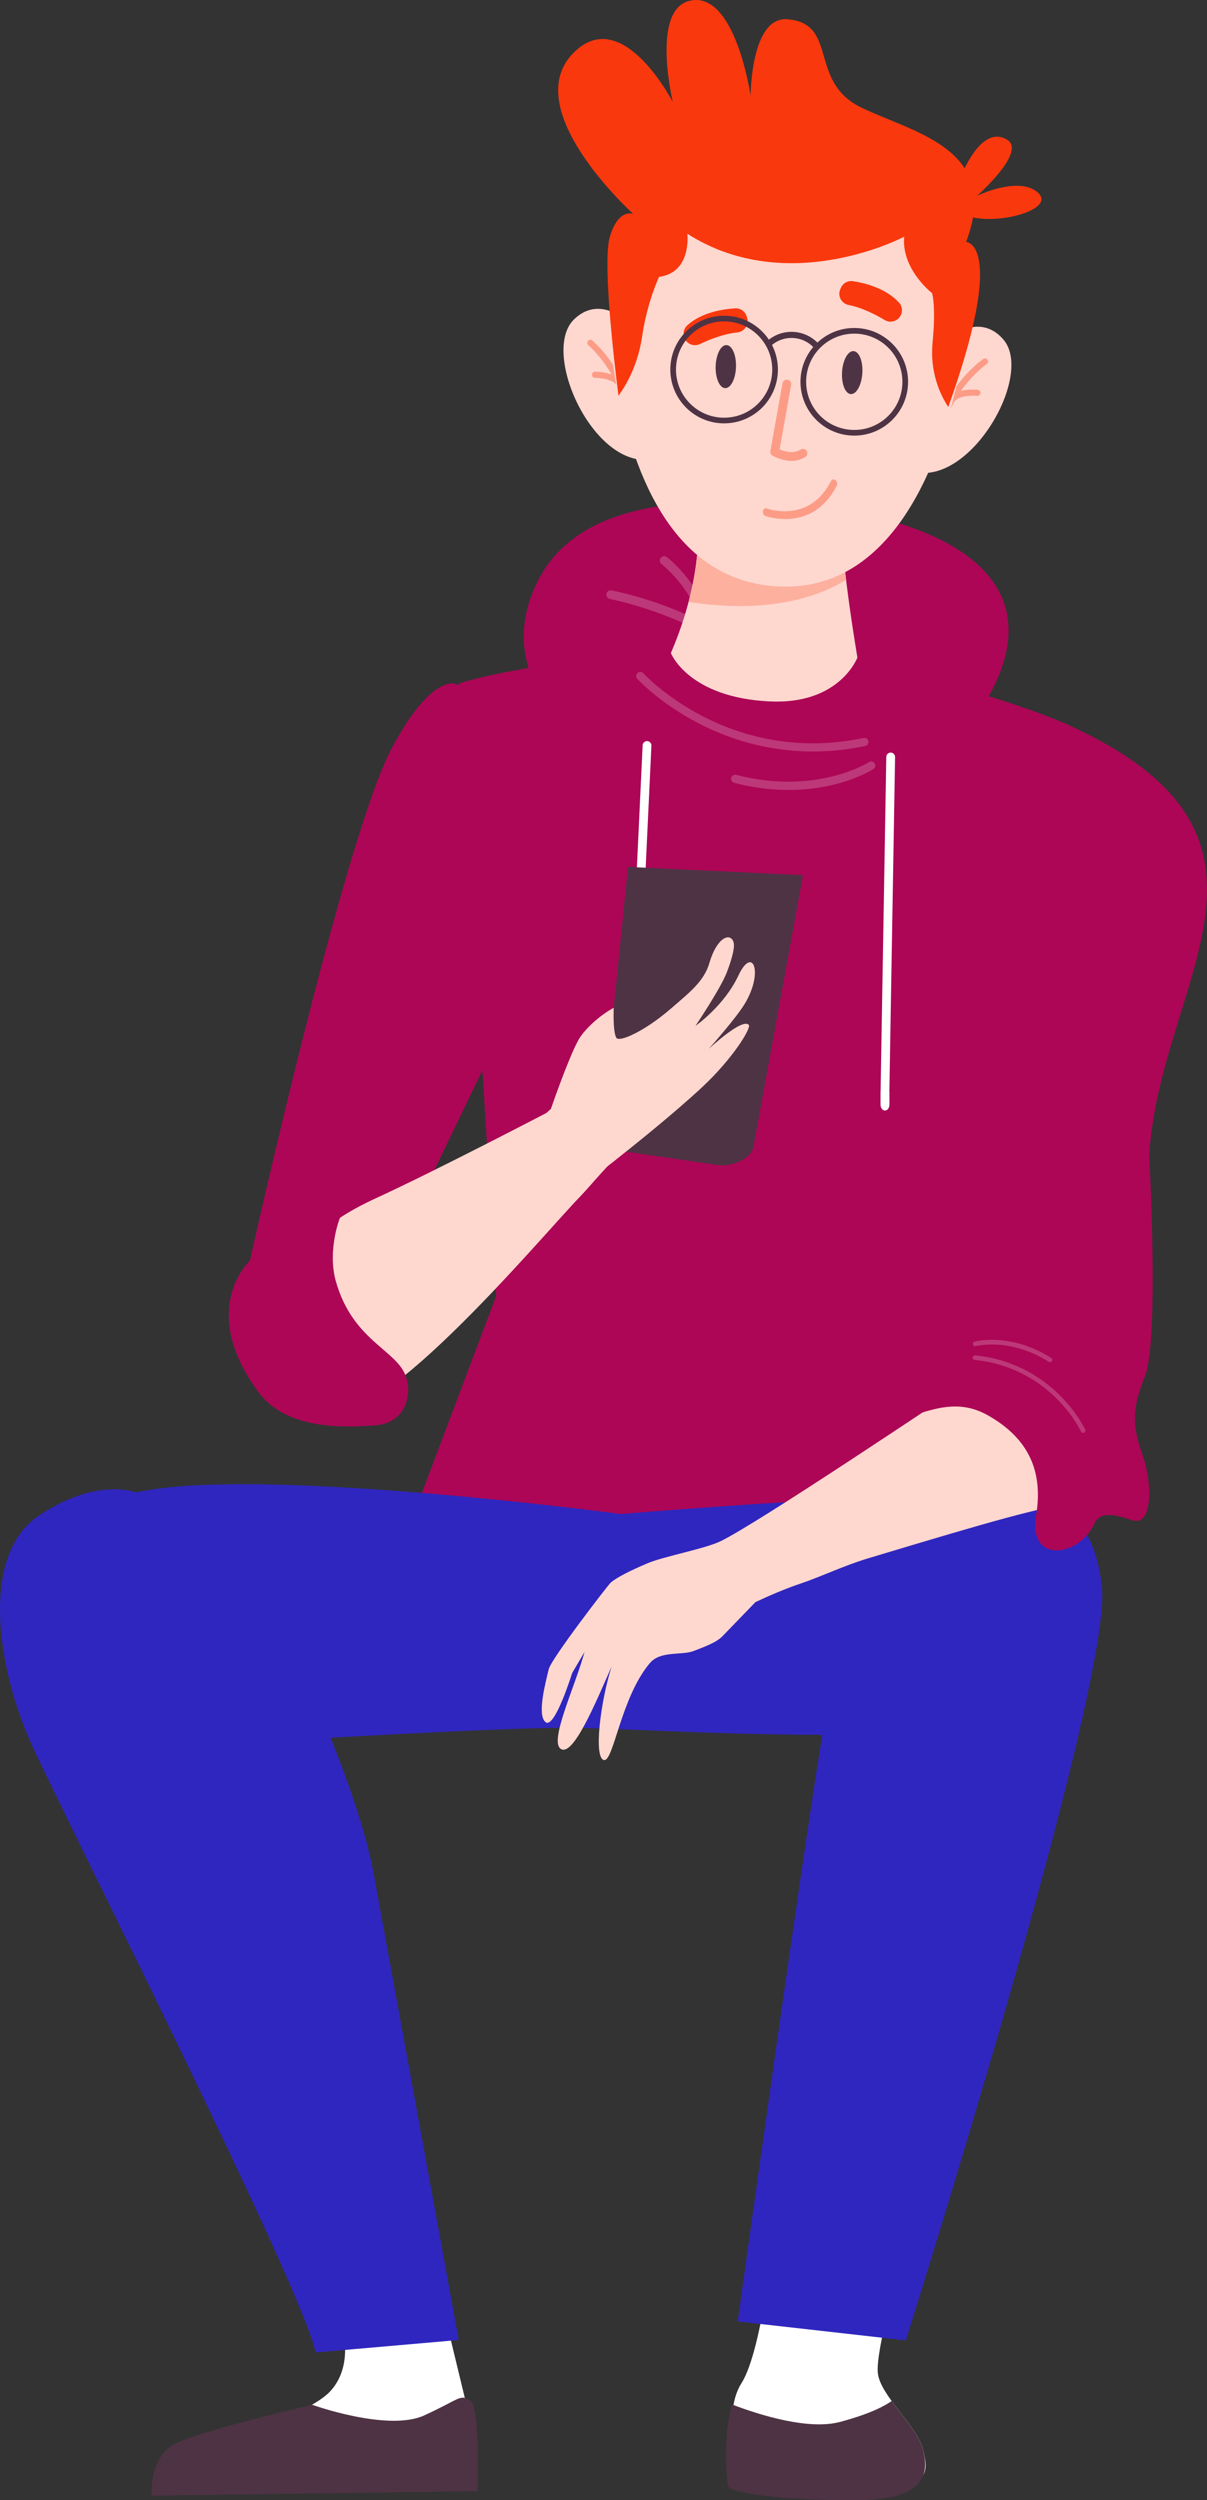<?xml version="1.0" encoding="UTF-8"?><svg xmlns="http://www.w3.org/2000/svg" viewBox="0 0 302.67 626.7"><rect x="0" y="0" width="302.67" height="626.7" fill="#333333" stroke="none"/><g id="a"/><g id="b"><g id="c"><g><g><path d="M126.71,176.75l-10.92-5.13s-5.89,0-12.15,11.11c-6.27,11.11-37.59,109.92-35.31,134.42,2.28,24.49,12.82,34.46,12.82,34.46l40.3-88.14,5.27-86.71Z" style="fill:#fdb09e;"/><path d="M114.07,171.39s-5.98-2.28-15.76,16c-12.07,22.56-35.64,128.64-35.64,128.64l44.32-18.72,15.63-32.45,9.11-88.47-17.66-4.98Z" style="fill:#ad0656;"/><path d="M172.01,163.37c-12.32,.02-42.79,3.53-56.93,7.94l9.35,153.53-22.78,60.37,129.86-1.71s10.82-111.63,16.52-129.86c5.7-18.23,19.51-72.1,19.51-72.1,0,0-19.7-8.97-51.4-14.48-12.95-2.25-30.97-3.72-44.12-3.7Z" style="fill:#ad0656;"/><path d="M157.74,214.7l-6.87,67.86c-.29,2.88,2,5.53,5.19,5.99l24.18,3.51c3.15,.46,8.08-1.63,8.67-4.43l12.27-67.27c.65-3.09-1.78-6.1-5.26-6.53l-31.59-3.85c-3.32-.4-6.29,1.71-6.59,4.7Z" style="fill:#4e3344;"/><path d="M137.81,278.56s-28.45,14.87-43.86,21.93c-10.92,5-21.27,13.11-23.45,21.31-3.21,12.11,4.97,23.3,10.92,30.09,9.97,11.39,54.32-41.93,63.93-51.83,2.8-2.88,7.38-8.62,10.4-10.92l-17.94-10.58Z" style="fill:#fed7cf;"/><path d="M155.75,379.51s-106.51-14.24-127.58-3.42c-21.07,10.82,39.3,60.37,39.3,60.37,0,0,58.03-3.48,75.16-3.38,16.99,.09,68.94,3.95,99.13-.04,30.19-3.99,26.77-50.69,21.07-56.39-5.7-5.7-107.08,2.85-107.08,2.85Z" style="fill:#2f26bf;"/><path d="M85.51,582.27s3.61,10.25-2.66,17.09c-6.27,6.83-32.46,13.67-35.88,17.37-3.42,3.7-3.13,6.83-3.13,6.83l72.62-.57,.09-21.95-3.5-14.5-27.53-4.27Z" style="fill:#fff;"/><path d="M78.29,602.78s18.99,6.83,28.1,2.66c9.11-4.18,8.83-5.32,11.49-3.8,2.66,1.52,1.85,22.78,1.85,22.78l-81.68,1.14s-.76-9.49,5.7-12.91c6.45-3.42,34.55-9.87,34.55-9.87Z" style="fill:#4e3344;"/><path d="M60.26,390.52c-6.88-10.3-25.82-16.33-25.82-16.33,0,0-9.87-4.18-24.68,5.7-14.81,9.87-10.63,38.35-1.52,58.09,9.11,19.75,67.49,135.36,70.91,151.69l35.88-3.13s-17.18-94.26-21.36-117.04c-4.02-21.92-21.5-61.15-33.41-78.98Z" style="fill:#2f26bf;"/><path d="M194.29,557.97s-2.94,30.85-8.35,39.39c-5.41,8.54,.29,23.07,.57,25.06,.29,1.99,11.39,4.84,29.05,3.13,17.66-1.71,17.37-5.41,15.95-11.39-1.42-5.98-10.82-13.67-11.39-19.36-.57-5.7,5.41-26.2,5.41-26.2l-31.23-10.63Z" style="fill:#fff;"/><path d="M214.42,626.7c17.74,0,18.51-6.55,17.09-12.53-.89-3.74-4.91-8.16-7.93-12.33-1.58,1.14-5.19,3.16-12.86,5.22-7.96,2.14-20.16-1.69-27.12-4.34-2.48,8.38-1.31,18.66-1.07,20.28,.28,1.99,13.66,3.7,31.9,3.7Z" style="fill:#4e3344;"/><path d="M206.82,431.15c-4.4,25.1-21.83,150.74-21.83,150.74l42.15,4.75s51.83-163.84,49.17-188.9c-2.66-25.06-20.88-23.16-20.88-23.16,0,0-38.35-1.9-48.6,56.58Z" style="fill:#2f26bf;"/><path d="M177.78,262.85s6.69-7.48,8.95-11.2c4.84-7.97,2.01-14.76-1.57-7.12-3.58,7.64-10.75,12.6-10.75,12.6,0,0,6.29-9.34,7.83-13.36,.62-1.6,2.21-5.93,1.71-7.59-.75-2.51-4.15-1.36-6.07,5.22-1.34,4.59-4.96,7.36-9.66,11.43-6.51,5.64-13,8.56-13.69,7.27-.9-1.69-.63-7.5-.63-7.5-3.97,2.18-7.63,5.78-8.94,8.23-2.64,4.93-6.81,17.11-6.81,17.11-2.4,2.28-5,4.44-7.13,6.98,0,0,14.09,17.02,16.38,11.13,.41-1.07,2.99-2.16,5.8-4.37,6.13-4.84,15.7-12.51,22.84-19.14,7.64-7.1,12.42-14.86,11.73-15.64-1.61-1.85-9.98,5.96-9.98,5.96Z" style="fill:#fed7cf;"/><path d="M224.94,108.34c-1.58,5.77-5.69,9.67-9.17,8.72-3.48-.96-5.02-6.41-3.44-12.18,1.58-5.77,5.69-9.67,9.17-8.72" style="fill:#f5a28f;"/><path d="M267.66,185.73c-15.28-5.6-19.16,156.91-19.16,156.91-14.17,9.38-58.24,39.01-67.78,43.67-3.87,1.89-14.27,3.82-18.25,5.5-4.07,1.72-7.65,3.47-9.31,4.87-.61,.51-14.95,19.12-15.56,21.72-.76,3.23-3.04,11.58-.76,13.29,2.28,1.71,6.64-12.34,6.64-12.34l3.1-5.27c-2.44,8.91-9.06,22.64-5.86,24.36,3.12,1.68,8.6-11.53,12.65-20.71-2.83,8.93-4.56,22.97-1.9,23.45,2.39,.43,4.23-15.73,11.49-24.31,2.69-3.18,8.09-1.87,11.01-3.04,2.15-.86,5.57-2.01,7.18-3.68l8.29-8.57c3.58-1.68,7.61-3.41,11.47-4.7,4.48-1.49,10.81-4.47,16.61-6.22,33.41-10.06,41.77-12.34,52.02-14.05,10.25-1.71,15.15-28.38,16.6-69.92,1.62-46.27,9.7-110.64-18.5-120.97Z" style="fill:#fed7cf;"/><path d="M288.21,289.09c2.9-43.94,41.42-79.45-20.68-107.55-9.73-4.4-21.63,62.51-27.34,108.45,13.56,1.09,33.48,1.98,48.02-.9Z" style="fill:#ad0656;"/></g><path d="M62.66,316.02s-13.22,12.03,2.13,32.9c7.22,9.81,22.25,8.83,29.26,8.36,7.69-.51,9.54-7.82,7.59-12.64-2.6-6.42-13.3-8.79-17.44-23.54-2.2-7.85,1.11-16.79,1.74-17.19s1.07-16.15,1.07-16.15l-24.35,28.26Z" style="fill:#ad0656;"/><path d="M240.14,290s-6.15,46.97-5,46.98c1.15,0-19.48,22.22-10.2,19.17,8.43-2.77,15.06-5.77,22.85-1.35,10.03,5.7,13.9,13.89,12.02,25.11-2.04,12.16,10.81,10.42,14.61,1.99,1.38-3.07,5.03-2.37,9.54-.83,4.88,1.66,5.29-8.74,2.46-16.62-2.83-7.88-2.2-12.15,.7-19.49,3.61-9.13,1.04-55.86,1.04-55.86l-48.02,.9Z" style="fill:#ad0656;"/><path d="M139.06,178.38s-13.9-12.86-4.4-32.34c9.5-19.48,34.65-21.23,58.74-20.1,36.74,1.72,80.03,16.44,48.76,57.3,0,0-37.59,22.39-103.1-4.86Z" style="fill:#ad0656;"/><path d="M176.42,156.28c-.46-.02-.88-.34-1.01-.81-2.29-8.44-9.46-14.02-9.53-14.08-.48-.37-.57-1.06-.2-1.54,.37-.48,1.06-.57,1.54-.2,.32,.24,7.82,6.07,10.32,15.25,.16,.59-.19,1.19-.77,1.35-.11,.03-.23,.04-.34,.04Z" style="fill:#bd3878;"/><path d="M191.31,171.79c-.36-.02-.71-.21-.9-.55-8.88-15.38-37.19-21.05-37.47-21.1-.6-.12-.99-.69-.87-1.29,.12-.6,.69-.99,1.29-.87,1.2,.23,29.58,5.91,38.96,22.16,.3,.53,.12,1.2-.4,1.5-.19,.11-.4,.16-.6,.15Z" style="fill:#bd3878;"/><path d="M287.95,223.45l-195.05-9.2s3.11-24.24,15.11-28.39c4.85-1.68,16.01-6.59,27.59-11.85,16.19-7.35,33.21-15.37,34.94-16.2l.15-.07,1.47,.41c1.84,.51,3.7,.95,5.56,1.34,1.84,.39,3.7,.72,5.55,.99,10.25,1.5,20.7,1.28,30.92-.67h.05s12.45,7.17,26.34,15c1.78,1,3.58,2.02,5.38,3.03,12.28,6.89,24.58,13.63,29.61,15.93,11.55,5.27,12.37,29.69,12.37,29.69Z" style="fill:#ad0656;"/><path d="M200.93,188.3c-10.73-.51-19.5-3.75-25.68-6.95-9.79-5.07-15.22-10.96-15.45-11.21-.38-.42-.35-1.07,.07-1.45,.42-.38,1.07-.35,1.45,.07,.05,.06,5.46,5.91,14.95,10.81,8.72,4.5,22.79,9.09,40.27,5.41,.56-.12,1.1,.24,1.22,.79,.12,.56-.24,1.1-.79,1.22-5.71,1.2-11.08,1.55-16.03,1.32Z" style="fill:#bd3878;"/><path d="M195.41,197.96c-3.46-.16-7.24-.69-11.31-1.74-.55-.14-.88-.7-.74-1.25,.14-.55,.7-.88,1.25-.74,20.08,5.19,33.17-3.1,33.3-3.19,.48-.31,1.11-.17,1.42,.3,.31,.48,.17,1.11-.3,1.42-.45,.29-9.26,5.87-23.63,5.19Z" style="fill:#bd3878;"/><path d="M215.01,164.81s-4.39,11.84-21.97,11.01c-20.5-.97-24.81-12.13-24.81-12.13,2-4.64,3.43-8.95,4.44-12.82h0c1.86-7.09,2.34-12.7,2.41-16.15l36.08,.27c.19,3.07,.56,6.68,1,10.32,1.18,9.67,2.84,19.49,2.84,19.49Z" style="fill:#fed7cf;"/><path d="M212.17,145.32c-5.76,3.62-18.23,8.82-39.49,5.56,1.86-7.09,2.34-12.7,2.41-16.15l36.08,.27c.19,3.07,.56,6.68,1,10.32Z" style="fill:#fdb09e;"/><g><path d="M163.55,87.1s-10.43-15.7-19.52-7.13c-9.09,8.57,6.15,40.63,21.64,34.54l-2.12-27.41Z" style="fill:#fed7cf;"/><path d="M157.39,104.78c-.38-.02-.69-.31-.73-.7-.97-10.61-9.04-17.48-9.12-17.54-.33-.27-.37-.76-.1-1.09s.76-.37,1.09-.1c.35,.29,8.64,7.35,9.67,18.59,.04,.42-.27,.8-.7,.84-.04,0-.07,0-.11,0Z" style="fill:#fc9c86;"/><path d="M155.41,97.1c-.25-.01-.48-.14-.62-.37-1.04-1.71-4.38-2.03-5.57-2.02-.43,.01-.78-.33-.78-.76,0-.43,.33-.78,.76-.78,.21,0,5.2-.05,6.91,2.76,.22,.36,.11,.84-.26,1.06-.14,.08-.29,.12-.44,.11Z" style="fill:#fc9c86;"/></g><g><path d="M231.45,90.3s11.86-14.65,20.11-5.26c8.25,9.39-9.95,39.87-24.8,32.34l4.69-27.09Z" style="fill:#fed7cf;"/><path d="M235.92,108.48s-.07,0-.11-.01c-.42-.08-.69-.48-.62-.9,2.08-11.09,11-17.33,11.38-17.59,.35-.24,.83-.15,1.07,.2,.24,.35,.15,.83-.2,1.07-.09,.06-8.78,6.16-10.73,16.61-.07,.38-.41,.65-.79,.63Z" style="fill:#fc9c86;"/><path d="M238.61,101.02c-.15,0-.3-.06-.42-.15-.34-.25-.41-.74-.16-1.08,1.96-2.63,6.93-2.11,7.14-2.09,.42,.05,.73,.43,.68,.85-.05,.42-.43,.73-.85,.68-1.19-.13-4.55-.11-5.74,1.48-.16,.21-.41,.32-.65,.31Z" style="fill:#fc9c86;"/></g><path d="M208.99,44.92c-30.82-9.08-60.37,17.78-54.82,49.42,3.92,22.34,13.5,50.72,40.23,52.62,27.86,1.97,40.48-27.87,45.55-50.72,4.64-20.92-6.68-42.26-26.7-49.88-1.39-.53-2.81-1.01-4.27-1.44Z" style="fill:#fed7cf;"/><path d="M198.11,115.52c-1.33-.06-2.76-.48-4.33-1.25-.44-.22-.68-.7-.6-1.18l3.04-17.02c.11-.6,.68-1,1.28-.89,.6,.11,1,.68,.89,1.28l-2.89,16.18c2.15,.9,3.84,.91,5.28,.04,.52-.32,1.2-.15,1.51,.37,.32,.52,.15,1.2-.37,1.51-1.16,.71-2.42,1.03-3.81,.96Z" style="fill:#fc9c86;"/><path d="M200.61,129.64c-4.54,1.17-8.58-.26-8.65-.29-.45-.17-.74-.73-.65-1.25,.09-.53,.53-.82,.98-.65,.45,.16,10.72,3.74,16.09-6.87,.23-.45,.73-.55,1.13-.23,.4,.32,.54,.94,.31,1.39-2.49,4.92-5.98,7.07-9.22,7.91Z" style="fill:#fc9c86;"/><path d="M175.52,86.24c2.43-1.16,5.95-2.57,9.33-2.9,1.82-.18,3.04-1.94,2.5-3.68l-.11-.35c-.39-1.26-1.58-2.1-2.9-2.02-3.01,.18-8.37,.98-12,4.26-.79,.71-1.1,1.81-.83,2.84h0c.46,1.73,2.38,2.63,3.99,1.85Z" style="fill:#fa380d;"/><path d="M221.85,80.22c-2.31-1.38-5.69-3.12-9.02-3.76-1.79-.35-2.84-2.22-2.14-3.9l.14-.34c.5-1.22,1.77-1.94,3.07-1.74,2.98,.46,8.24,1.76,11.54,5.37,.72,.78,.92,1.91,.56,2.9h0c-.62,1.68-2.61,2.39-4.15,1.47Z" style="fill:#fa380d;"/><path d="M155.1,99.21s-4.33-32.54-2.18-39.83c2.16-7.29,5.87-5.76,5.87-5.76,0,0-30.37-27.38-13.96-41.31,11.87-10.09,23.88,13.26,23.88,13.26,0,0-5.42-22.65,3.93-25.29,11.66-3.28,15.59,23.74,15.59,23.74,0,0,0-20.02,9.3-19.19,12.91,1.16,4.92,15.75,18.67,22.24,13.75,6.49,34.81,10.45,26.06,33.59,0,0,10.31,.04-4.47,41.37h0c-3.09-4.75-4.48-10.41-3.94-16.05,.41-4.33,.63-9.36-.11-12.49,0,0-7.75-5.98-7-14.16,0,0-29.03,15.43-54.38-.74,0,0,1.18,9.73-7.08,10.8,0,0-2.97,6.15-4.28,15.05-.76,5.16-2.65,10.08-5.62,14.36l-.28,.4Z" style="fill:#fa380d;"/><path d="M240.34,45.8s5.18-15.02,12.2-10.78c5.01,3.02-7.52,14.05-7.52,14.05,0,0,10.34-4.97,15.13-.9,4.79,4.08-8.62,7.99-16.16,6.33-7.54-1.66-3.65-8.7-3.65-8.7Z" style="fill:#fa380d;"/><path d="M223.04,276.87c0,.82-.5,1.5-1.12,1.5s-1.12-.67-1.12-1.5v-2.97c0-.82,.5-1.5,1.12-1.5s1.12,.67,1.12,1.5v2.97Z" style="fill:#fff;"/><path d="M184.56,91.97c-.09,2.98-1.3,5.36-2.71,5.32-1.41-.04-2.48-2.49-2.39-5.47,.09-2.98,1.3-5.36,2.71-5.32,1.41,.04,2.48,2.49,2.39,5.47Z" style="fill:#4e3344;"/><path d="M211.16,93.23c-.19,2.97,.79,5.46,2.19,5.55,1.4,.09,2.7-2.25,2.89-5.22,.19-2.97-.79-5.46-2.2-5.55-1.4-.09-2.7,2.25-2.89,5.22Z" style="fill:#4e3344;"/><path d="M163.35,186.91l-1.44,30.59-2.2-.1,1.44-30.59c.01-.25,.1-.47,.25-.64,.21-.26,.54-.42,.9-.41,.53,.03,.96,.42,1.04,.93,.01,.07,.02,.14,.01,.22Z" style="fill:#fff;"/><path d="M224.45,189.79l-1.44,84.35-2.2-.1,1.44-84.35c.03-.6,.54-1.08,1.15-1.05,.48,.02,.88,.36,1,.8,.04,.11,.05,.23,.04,.35Z" style="fill:#fff;"/><path d="M253.29,341.74c5.63,2.08,9.75,5.29,12.51,8.04,4.36,4.35,6.26,8.41,6.33,8.58,.13,.29,0,.63-.28,.76-.29,.13-.63,0-.76-.28-.02-.04-1.91-4.07-6.14-8.28-3.88-3.87-10.6-8.69-20.53-9.68-.32-.03-.55-.31-.51-.63,.03-.32,.31-.55,.63-.51,3.25,.32,6.16,1.04,8.76,2Z" style="fill:#bd3878;"/><path d="M257.86,337.53c1.82,.67,3.74,1.59,5.73,2.84,.27,.17,.35,.52,.18,.79-.17,.27-.52,.35-.79,.18-9.82-6.16-18.19-3.95-18.28-3.93-.31,.08-.62-.1-.71-.4-.08-.31,.1-.62,.4-.71,.29-.08,5.93-1.56,13.46,1.22Z" style="fill:#bd3878;"/><circle cx="181.58" cy="92.63" r="12.78" style="fill:none; stroke:#4e3344; stroke-miterlimit:10; stroke-width:1.42px;"/><path d="M192.88,86.07c3.49-3.09,8.82-2.77,11.91,.72" style="fill:none; stroke:#4e3344; stroke-miterlimit:10; stroke-width:1.53px;"/><circle cx="214.22" cy="95.7" r="12.78" style="fill:none; stroke:#4e3344; stroke-miterlimit:10; stroke-width:1.42px;"/></g></g></g></svg>